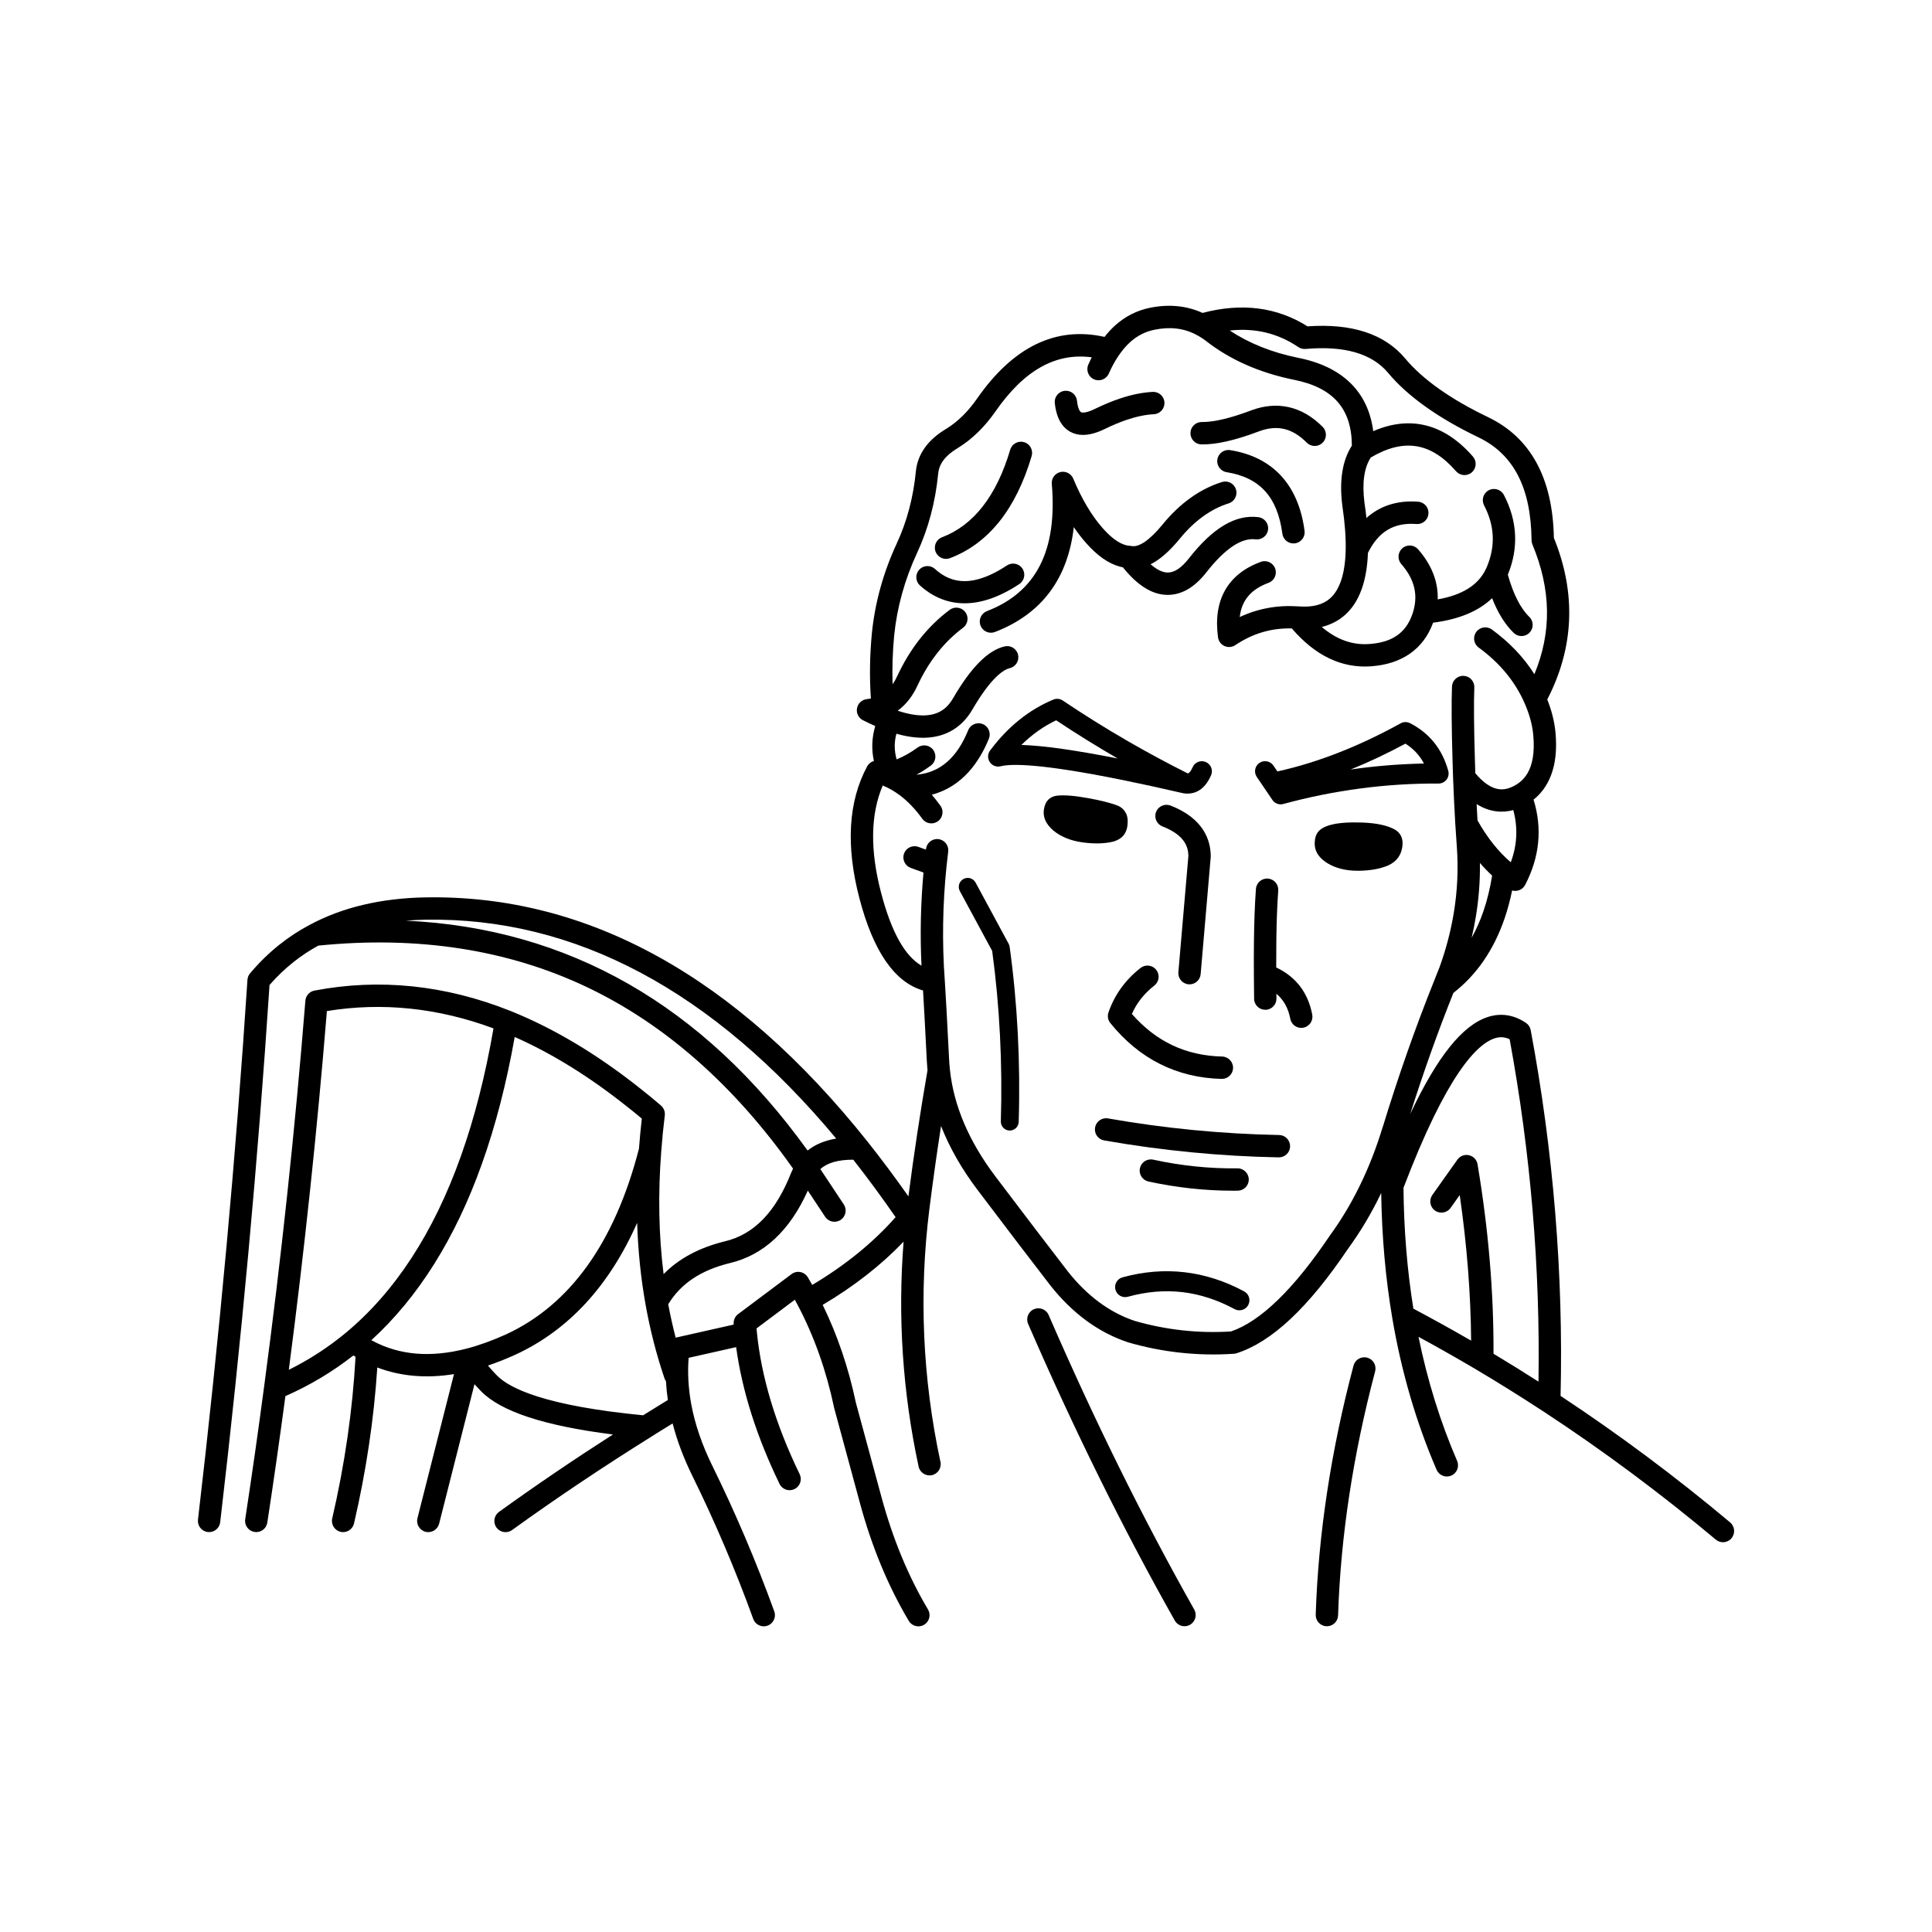 <?xml version="1.0" encoding="UTF-8"?>
<!-- Uploaded to: SVG Repo, www.svgrepo.com, Generator: SVG Repo Mixer Tools -->
<svg fill="#000000" width="800px" height="800px" version="1.1" viewBox="144 144 512 512" xmlns="http://www.w3.org/2000/svg">
 <g>
  <path d="m439.15 367c0.867-0.277 1.602-0.672 2.191-1.184 0.906-0.867 1.402-2.035 1.48-3.496 0.117-1.223-0.082-2.254-0.594-3.082-0.434-0.75-1.09-1.324-1.953-1.719-1.977-0.75-4.641-1.422-8-2.016-3.438-0.629-6.141-0.852-8.117-0.648-1.977 0.238-3.141 1.422-3.496 3.559-0.359 2.055 0.473 3.949 2.488 5.688 2.016 1.656 4.602 2.707 7.766 3.141 3.156 0.426 5.902 0.348 8.234-0.242z"/>
  <path d="m512.85 363.44c-2.172-0.945-5.133-1.441-8.887-1.48-2.211-0.047-4.106 0.051-5.688 0.297-1.129 0.188-2.098 0.441-2.902 0.77-0.836 0.324-1.512 0.781-2.016 1.367-0.609 0.766-0.926 1.754-0.945 2.961-0.082 2.133 1.008 3.91 3.258 5.332 2.211 1.379 4.918 2.074 8.117 2.074 3.199 0 5.906-0.473 8.117-1.422 2.172-0.988 3.414-2.644 3.734-4.977 0.316-2.371-0.617-4.016-2.789-4.922z"/>
  <path d="m443.96 412.71c1.285-2.934 3.246-5.406 5.953-7.531 1.289-1.008 1.512-2.871 0.504-4.16-1.008-1.285-2.867-1.512-4.16-0.504-4.035 3.168-6.898 7.133-8.5 11.793-0.332 0.969-0.145 2.035 0.5 2.828 7.699 9.512 17.617 14.484 29.484 14.785h0.074c1.602 0 2.918-1.281 2.961-2.887 0.039-1.637-1.25-2.996-2.887-3.039-9.637-0.238-17.484-3.938-23.93-11.285z"/>
  <path d="m470.01 263.29c-1.621-0.258-3.133 0.84-3.394 2.453-0.258 1.617 0.84 3.133 2.453 3.394 8.801 1.41 13.492 6.594 14.773 16.305 0.195 1.492 1.473 2.574 2.934 2.574 0.125 0 0.258-0.012 0.395-0.023 1.621-0.211 2.762-1.703 2.551-3.324-1.609-12.172-8.418-19.57-19.711-21.379z"/>
  <path d="m421.9 492.49c-0.648-1.5-2.398-2.188-3.898-1.535-1.5 0.648-2.191 2.398-1.535 3.898 12.152 28.012 25.227 54.457 38.859 78.605 0.543 0.961 1.547 1.508 2.578 1.508 0.492 0 0.992-0.121 1.457-0.383 1.426-0.805 1.926-2.609 1.125-4.035-13.535-23.973-26.52-50.234-38.586-78.059z"/>
  <path d="m506.32 503.79c-1.582-0.418-3.203 0.523-3.621 2.106-5.965 22.5-9.336 44.707-10.02 66.016-0.051 1.637 1.23 3.004 2.867 3.059h0.098c1.594 0 2.906-1.266 2.961-2.867 0.672-20.859 3.977-42.621 9.824-64.684 0.414-1.59-0.527-3.211-2.109-3.629z"/>
  <path d="m458.98 404.85c0.086 0.004 0.172 0.012 0.258 0.012 1.523 0 2.816-1.164 2.949-2.711l2.664-30.988c0.004-0.09 0.012-0.188 0.012-0.277-0.031-4.238-1.91-10-10.656-13.402-1.527-0.594-3.246 0.16-3.836 1.688s0.16 3.238 1.688 3.836c6.016 2.336 6.832 5.543 6.879 7.801l-2.656 30.84c-0.137 1.625 1.066 3.062 2.699 3.203z"/>
  <path d="m482.98 444.79c-15.043-0.277-30.301-1.754-45.344-4.398-1.613-0.289-3.148 0.797-3.43 2.402-0.281 1.613 0.789 3.148 2.402 3.43 15.348 2.695 30.91 4.207 46.262 4.488h0.055c1.613 0 2.934-1.289 2.961-2.906 0.031-1.637-1.266-2.984-2.906-3.016z"/>
  <path d="m470.8 459.55c0.402 0 0.805 0 1.211-0.004 1.637-0.02 2.949-1.359 2.926-2.996-0.02-1.637-1.41-2.969-2.996-2.926-7.391 0.09-14.914-0.684-22.324-2.301-1.598-0.348-3.18 0.664-3.527 2.262s0.664 3.176 2.262 3.527c7.445 1.617 14.992 2.438 22.449 2.438z"/>
  <path d="m428.57 283.69c1.027 1.523 2.109 2.918 3.231 4.188 3.019 3.422 5.965 5.477 9.004 6.293 0.258 0.07 0.52 0.133 0.777 0.18 3.918 4.875 7.793 7.269 11.824 7.305 3.719 0.012 7.18-1.988 10.316-6.004 4.898-6.258 9.301-9.191 13.027-8.723 1.621 0.195 3.102-0.945 3.305-2.57 0.203-1.621-0.945-3.102-2.57-3.305-6.047-0.762-12.078 2.828-18.43 10.949-1.934 2.473-3.809 3.727-5.566 3.727h-0.031c-1.359-0.012-2.891-0.754-4.527-2.191 2.481-1.238 5.043-3.496 7.738-6.781 3.863-4.727 8.219-7.875 12.938-9.359 1.562-0.492 2.43-2.156 1.934-3.719-0.492-1.562-2.156-2.422-3.719-1.934-5.836 1.84-11.133 5.629-15.738 11.262-3.359 4.106-6.289 6.121-8.23 5.688-0.059-0.016-0.125-0.023-0.188-0.035h-0.016-0.012c-0.004 0-0.016 0-0.023-0.004-0.012 0-0.02-0.004-0.031-0.004h-0.02-0.012-0.012-0.012-0.012-0.012-0.004c-0.051-0.004-0.102-0.012-0.152-0.016-0.328-0.02-0.672-0.082-1.012-0.172-1.859-0.5-3.91-2.004-6.102-4.488-2.934-3.32-5.562-7.738-7.809-13.133-0.562-1.344-2.031-2.086-3.438-1.738-1.414 0.348-2.371 1.672-2.246 3.129 1.5 17.66-4.121 28.688-17.191 33.719-1.527 0.59-2.289 2.301-1.699 3.828 0.453 1.18 1.578 1.898 2.766 1.898 0.352 0 0.715-0.066 1.062-0.195 12.34-4.762 19.332-14.082 20.891-27.793z"/>
  <path d="m462.39 261.77c3.934 0.07 8.898-1.066 15.219-3.445 4.832-1.82 8.867-0.867 12.707 2.992 0.578 0.586 1.34 0.871 2.102 0.871 0.754 0 1.512-0.289 2.09-0.863 1.16-1.152 1.164-3.027 0.012-4.191-5.445-5.481-12.016-6.988-18.992-4.359-5.414 2.039-9.73 3.066-12.832 3.066h-0.25c-1.613 0-2.938 1.301-2.961 2.918-0.031 1.641 1.273 2.988 2.906 3.012z"/>
  <path d="m602.5 547.45c-14.402-12.078-29.52-23.348-44.934-33.52 0.77-32.18-1.895-64.785-7.914-96.941-0.145-0.77-0.59-1.457-1.238-1.898-3.125-2.137-6.59-2.695-10.016-1.613-6.746 2.121-13.457 10.418-20.68 25.75 3.508-11.062 7.344-21.836 11.445-32.094 6.176-4.805 10.734-11.445 13.566-19.738 0.797-2.324 1.465-4.805 2-7.418 0.504 0.145 1.043 0.156 1.559 0.023 0.816-0.207 1.508-0.754 1.895-1.5 3.84-7.375 4.586-14.973 2.223-22.586 3.699-2.969 6.734-8.312 5.801-17.93-0.266-2.754-0.992-5.652-2.168-8.621 7.125-13.754 7.715-28.152 1.754-42.828-0.293-15.816-6.156-26.574-17.438-31.988-9.93-4.758-17.316-9.992-21.965-15.547-5.422-6.492-14.125-9.355-25.887-8.516-8.09-5.109-17.438-6.301-27.82-3.559-4.242-1.934-8.941-2.383-13.98-1.352-3.391 0.695-6.453 2.242-9.117 4.609-1.012 0.91-1.977 1.945-2.875 3.098-12.871-2.898-24.25 2.621-33.832 16.426-2.402 3.438-5.141 6.106-8.09 7.918-4.887 2.902-7.602 6.688-8.07 11.27-0.672 6.891-2.371 13.324-5.066 19.125-3.562 7.664-5.785 15.68-6.602 23.836-0.559 5.856-0.645 11.648-0.258 17.254-0.352 0.07-0.711 0.125-1.082 0.168-1.305 0.141-2.359 1.125-2.594 2.414-0.238 1.289 0.402 2.578 1.578 3.176 1.113 0.562 2.203 1.078 3.254 1.535-0.91 3.074-1.031 6.184-0.359 9.266-0.75 0.211-1.406 0.719-1.793 1.445-5.004 9.297-5.688 21.062-2.035 34.973 3.664 14.031 9.324 22.223 16.852 24.395 0.227 3.715 0.562 10.012 1.008 18.785 0.039 0.781 0.102 1.578 0.176 2.363-1.945 11.227-3.641 22.449-5.059 33.418-3.559-5.059-7.184-9.914-10.812-14.48-34.809-43.73-74.246-65.551-117.25-64.75-11.719 0.207-22.016 2.656-30.613 7.281-2.832 1.5-5.516 3.254-7.969 5.211-2.832 2.246-5.465 4.82-7.836 7.648-0.402 0.484-0.645 1.082-0.684 1.707-3.027 46.473-7.438 94.605-13.109 143.05-0.191 1.629 0.973 3.098 2.602 3.289 1.629 0.176 3.098-0.973 3.285-2.602 5.644-48.211 10.039-96.102 13.074-142.37 1.949-2.238 4.082-4.277 6.359-6.086 2.031-1.617 4.238-3.078 6.566-4.348 26.273-2.66 50.211 1.031 71.164 10.988 20.645 9.805 39.023 25.988 54.648 48.105-0.188 0.371-0.367 0.762-0.527 1.164-4.086 10.352-9.82 16.277-17.559 18.117-6.758 1.652-12.184 4.559-16.219 8.68-1.289-10.258-1.5-21.148-0.629-32.484 0.004-0.039 0.004-0.074 0.012-0.117 0.23-3.125 0.543-6.309 0.934-9.461 0.121-0.977-0.258-1.949-1.004-2.602-1.809-1.566-3.641-3.078-5.426-4.465-11.41-9.09-23.004-16.02-34.457-20.609-0.039-0.016-0.082-0.031-0.121-0.047-17.18-6.836-34.625-8.641-51.844-5.352-1.309 0.25-2.293 1.344-2.398 2.676-2.707 33.789-6.387 68.207-10.938 102.29-0.004 0.035-0.012 0.07-0.016 0.109-1.535 11.613-3.219 23.398-4.992 35.02-0.246 1.617 0.867 3.129 2.484 3.375 1.629 0.246 3.129-0.867 3.375-2.484 1.699-11.125 3.309-22.395 4.793-33.52 6.457-2.836 12.5-6.453 18.008-10.77 0.191 0.121 0.383 0.242 0.578 0.359-0.77 14.07-2.848 28.469-6.176 42.82-0.367 1.598 0.625 3.184 2.215 3.559 1.598 0.367 3.184-0.625 3.559-2.215 3.211-13.836 5.281-27.719 6.168-41.336 6.188 2.348 12.988 2.938 20.324 1.754l-9.68 38.184c-0.402 1.586 0.559 3.199 2.144 3.602 1.586 0.398 3.199-0.559 3.598-2.144l9.371-36.973c0.574 0.648 1.164 1.281 1.762 1.891 5.305 5.379 16.766 9.145 34.93 11.441-10.496 6.727-20.621 13.609-30.199 20.516-1.324 0.957-1.629 2.805-0.672 4.137 0.957 1.324 2.812 1.629 4.137 0.672 11.637-8.395 24.098-16.746 37.047-24.832 0.016-0.012 0.035-0.02 0.051-0.031 0.383-0.246 0.77-0.492 1.164-0.742 1.426-0.887 2.852-1.773 4.289-2.648 1.188 4.609 2.961 9.305 5.289 14.012 5.981 12.152 11.387 24.867 16.078 37.801 0.438 1.203 1.57 1.953 2.785 1.953 0.336 0 0.676-0.055 1.012-0.176 1.535-0.559 2.332-2.258 1.773-3.793-4.766-13.129-10.258-26.047-16.332-38.398-2.793-5.644-4.707-11.23-5.691-16.609-0.746-4.109-0.973-8.195-0.676-12.176l12.594-2.836c1.578 11.566 5.438 23.746 11.504 36.25 0.715 1.473 2.488 2.09 3.961 1.371 1.473-0.715 2.086-2.484 1.371-3.961-6.344-13.078-10.156-25.715-11.332-37.562-0.031-0.348-0.066-0.699-0.098-1.055l10.156-7.609c0.281 0.52 0.555 1.039 0.828 1.559 0.004 0.012 0.012 0.016 0.016 0.023 4.293 8.188 7.512 17.285 9.562 27.051 0.012 0.055 0.023 0.109 0.039 0.168l6.812 25.121c3.117 11.527 7.473 22.023 12.934 31.195 0.836 1.406 2.656 1.863 4.062 1.027 1.406-0.836 1.863-2.656 1.027-4.062-5.188-8.711-9.324-18.707-12.309-29.715l-6.793-25.039c-1.949-9.27-4.914-17.992-8.805-25.961 8.293-4.906 15.469-10.516 21.441-16.75-1.578 19.957-0.246 39.961 3.981 59.605 0.344 1.598 1.918 2.613 3.516 2.273 1.602-0.344 2.621-1.918 2.273-3.516-4.758-22.098-5.738-44.668-2.926-67.086 0.004-0.035 0.012-0.07 0.016-0.109 0.902-7.176 1.93-14.473 3.066-21.82 2.238 5.707 5.457 11.355 9.633 16.887 7.93 10.484 14.395 18.965 19.23 25.227 5.875 7.477 12.82 12.59 20.645 15.199 0.039 0.012 0.074 0.023 0.117 0.035 9.117 2.637 18.531 3.648 27.98 3.012 0.238-0.016 0.473-0.059 0.699-0.133 9.332-2.973 19.027-12.078 29.578-27.734 3.289-4.504 6.223-9.43 8.766-14.746 0.16 11.465 1.145 22.59 2.926 33.094v0.004c2.41 14.238 6.363 27.785 11.754 40.258 0.648 1.5 2.394 2.191 3.894 1.543 1.5-0.648 2.191-2.394 1.543-3.894-4.438-10.273-7.875-21.312-10.23-32.883 4.551 2.469 9.082 5.027 13.539 7.637l1.855 1.09c5.934 3.527 11.863 7.231 17.633 11.008 0 0 0.004 0.004 0.012 0.004 15.699 10.277 31.09 21.719 45.746 34.004 1.254 1.055 3.125 0.887 4.172-0.367 1.039-1.277 0.875-3.141-0.379-4.195zm-350.92-159.46c1.691-0.141 3.426-0.227 5.195-0.258 39.578-0.684 76.156 18.801 108.83 58-3.023 0.5-5.559 1.559-7.586 3.168-27.691-38.504-63.402-58.918-106.44-60.91zm-15.957 109.23c-0.035 0.023-0.066 0.055-0.102 0.082-4.594 3.797-9.617 7.055-14.984 9.715 4.144-31.703 7.535-63.645 10.09-95.074 14.652-2.398 29.484-0.852 44.152 4.59-2.141 12.426-5.047 23.82-8.656 33.902-7.188 20.223-17.457 35.965-30.5 46.785zm31.969 4.191c-9.516 2.434-17.668 1.75-24.883-2.086-0.031-0.016-0.055-0.031-0.086-0.047-0.07-0.039-0.141-0.074-0.211-0.117 12.449-11.355 22.297-27.059 29.301-46.738 3.594-10.055 6.516-21.348 8.688-33.613 9.836 4.344 19.789 10.504 29.66 18.363 1.336 1.039 2.684 2.133 4.027 3.269-0.301 2.66-0.559 5.332-0.754 7.957-6.387 24.824-18.238 41.383-35.199 49.211-3.668 1.664-7.215 2.938-10.543 3.801zm52.133 14.383c-1.641 1.008-3.281 2.016-4.906 3.031-0.133 0.082-0.258 0.16-0.383 0.242-25.852-2.5-35.332-7.094-38.711-10.52-0.828-0.848-1.633-1.734-2.414-2.66 2.367-0.797 4.801-1.762 7.285-2.887 14.043-6.481 24.844-18.191 32.254-34.926 0.242 7.453 0.984 14.656 2.215 21.562v0.012c1.203 6.746 2.898 13.348 5.027 19.617 0.098 0.289 0.23 0.551 0.402 0.781 0.086 1.652 0.25 3.316 0.492 4.977-0.422 0.258-0.844 0.516-1.262 0.77zm39.527-31.273c-0.383-0.68-0.77-1.352-1.164-2.016-0.43-0.719-1.145-1.23-1.969-1.391-0.828-0.168-1.676 0.031-2.352 0.535l-14.16 10.605c-0.816 0.609-1.258 1.598-1.18 2.613 0.004 0.055 0.012 0.105 0.016 0.16l-15.367 3.461c-0.004 0-0.016 0-0.02 0.004-0.75-2.902-1.41-5.859-1.969-8.848 3.301-5.465 8.672-9.043 16.359-10.922 8.934-2.121 15.871-8.586 20.633-19.199l4.594 6.934c0.906 1.367 2.746 1.734 4.106 0.832 1.367-0.906 1.738-2.742 0.832-4.106l-6.219-9.375c1.941-1.699 4.801-2.481 8.734-2.481 3.773 4.797 7.535 9.91 11.219 15.23-5.93 6.723-13.336 12.746-22.094 17.961zm177.87-99.039c-0.863 2.527-1.906 4.875-3.125 7.031 0.438-1.867 0.812-3.734 1.117-5.594 0.785-4.715 1.145-9.48 1.082-14.227 1.039 1.203 2.109 2.316 3.231 3.344-0.539 3.394-1.316 6.562-2.305 9.445zm7.254-12.969c-3.305-2.816-6.266-6.551-8.82-11.098-0.086-1.43-0.168-2.871-0.238-4.324 3.617 2.262 6.984 2.324 9.723 1.586 1.25 4.688 1.035 9.25-0.664 13.836zm-33.871 69.938c-0.051 0.141-0.098 0.281-0.137 0.414-3.305 10.82-7.981 20.41-13.961 28.598-9.566 14.203-18.379 22.738-26.191 25.387-8.609 0.539-17.195-0.402-25.512-2.801-6.688-2.242-12.676-6.691-17.789-13.199-4.805-6.227-11.262-14.688-19.176-25.156-6.969-9.234-11.008-18.715-12-28.203-0.004-0.051-0.012-0.098-0.016-0.145-0.086-0.785-0.145-1.578-0.188-2.367-0.551-10.871-0.938-17.965-1.152-21.098 0-0.039-0.004-0.082-0.012-0.121-0.727-9.922-0.57-20.07 0.465-30.168 0.004-0.039 0.012-0.086 0.016-0.125 0.133-1.266 0.273-2.523 0.43-3.785 0.203-1.621-0.953-3.102-2.574-3.305-1.621-0.207-3.102 0.953-3.305 2.574-0.012 0.07-0.016 0.137-0.023 0.207l-2.004-0.73c-1.535-0.559-3.238 0.23-3.797 1.773-0.559 1.535 0.238 3.238 1.773 3.797l3.379 1.23c-0.746 8.254-0.922 16.531-0.523 24.68-4.43-2.551-8.02-9.02-10.711-19.316-2.961-11.281-2.812-20.828 0.441-28.426 1.543 0.629 3.027 1.477 4.43 2.519 0.004 0 0.004 0.004 0.012 0.004 2.156 1.602 4.18 3.715 6.027 6.281 0.957 1.328 2.805 1.633 4.137 0.68 1.328-0.953 1.633-2.805 0.68-4.133-0.742-1.027-1.508-2-2.297-2.91 8.223-2.156 12.723-8.922 15.141-14.867 0.613-1.516-0.117-3.246-1.629-3.859-1.516-0.613-3.246 0.117-3.859 1.629-2.996 7.371-7.5 11.254-13.723 11.801 1.301-0.699 2.574-1.512 3.824-2.434 1.32-0.969 1.602-2.82 0.637-4.141-0.969-1.32-2.82-1.602-4.141-0.637-1.812 1.328-3.672 2.379-5.562 3.141-0.648-2.281-0.672-4.519-0.059-6.797 2.695 0.766 5.168 1.113 7.465 1.066 5.512-0.117 9.891-2.691 12.66-7.457 5.055-8.695 8.387-10.621 9.926-10.992 1.594-0.383 2.57-1.984 2.18-3.578-0.383-1.594-1.984-2.562-3.578-2.18-4.43 1.066-8.891 5.578-13.66 13.773-1.75 3.008-4.18 4.438-7.668 4.508-1.996 0.055-4.352-0.371-6.988-1.238 2.191-1.605 3.953-3.848 5.266-6.695 2.984-6.41 7.039-11.551 12.055-15.285 1.309-0.977 1.586-2.832 0.609-4.144-0.977-1.316-2.832-1.586-4.144-0.609-5.82 4.328-10.496 10.23-13.898 17.551-0.367 0.805-0.781 1.531-1.234 2.172-0.141-4.227 0-8.551 0.414-12.902 0.75-7.488 2.797-14.855 6.074-21.914 2.977-6.402 4.863-13.488 5.594-21.035 0.266-2.637 1.969-4.84 5.238-6.781 3.688-2.262 7.012-5.492 9.891-9.602 7.609-10.965 15.984-15.703 25.566-14.41-0.312 0.625-0.621 1.266-0.91 1.93-0.66 1.496 0.02 3.246 1.516 3.906 1.496 0.656 3.246-0.02 3.906-1.516 0.77-1.75 1.629-3.32 2.551-4.676 0.004-0.012 0.012-0.016 0.016-0.023 0.969-1.445 2.035-2.695 3.148-3.699 1.891-1.676 3.969-2.731 6.363-3.223 4.152-0.855 7.789-0.43 11.113 1.32 0.012 0.004 0.02 0.012 0.023 0.016 0.887 0.453 1.758 1.012 2.586 1.656 6.332 4.938 14.102 8.379 23.113 10.227 10.504 2.055 15.457 7.621 15.508 17.488-2.523 3.93-3.375 9.27-2.523 15.945 0.66 4.402 0.957 8.344 0.887 11.703-0.141 6.16-1.516 10.461-4.074 12.766-1.969 1.773-4.75 2.488-8.508 2.18-0.016 0-0.035 0-0.051-0.004-5.453-0.371-10.621 0.578-15.441 2.828 0.492-4.43 2.984-7.352 7.621-9.059 1.535-0.562 2.324-2.266 1.758-3.805-0.562-1.535-2.273-2.324-3.805-1.758-8.762 3.219-12.676 10.137-11.336 20.008 0.141 1.012 0.785 1.883 1.719 2.301s2.016 0.332 2.863-0.242c4.644-3.109 9.578-4.559 14.977-4.422 6.188 7.211 13.215 10.59 20.965 10.039 8.219-0.574 13.91-4.566 16.469-11.539 0.004-0.012 0.004-0.016 0.012-0.023 6.82-0.867 12.055-3.047 15.633-6.492 1.535 3.93 3.43 6.969 5.723 9.199 1.168 1.137 3.043 1.113 4.188-0.055 1.137-1.176 1.117-3.047-0.055-4.188-2.328-2.262-4.238-6.019-5.688-11.18 2.902-7.106 2.551-14.211-1.039-21.125-0.754-1.449-2.543-2.016-3.996-1.266-1.449 0.754-2.019 2.543-1.266 3.996 2.82 5.441 3.062 10.793 0.727 16.363-0.059 0.141-0.121 0.281-0.207 0.453-0.016 0.031-0.031 0.059-0.047 0.09-2.004 4.223-6.195 6.867-12.758 8.031 0.145-4.684-1.586-9.133-5.188-13.266-1.074-1.234-2.949-1.359-4.18-0.289-1.234 1.074-1.359 2.949-0.289 4.18 3.34 3.828 4.418 7.773 3.309 12.055-0.004 0.016-0.004 0.023-0.012 0.039v0.012c-0.117 0.469-0.262 0.953-0.438 1.43-1.77 4.812-5.367 7.246-11.32 7.664-4.508 0.324-8.664-1.168-12.609-4.519 2.398-0.59 4.481-1.672 6.219-3.234 3.719-3.344 5.742-8.855 6.016-16.391 2.812-5.672 6.898-8.117 12.863-7.656 1.637 0.125 3.055-1.098 3.18-2.731 0.125-1.633-1.098-3.055-2.731-3.18-5.453-0.418-10.078 1.059-13.707 4.309-0.141-1.309-0.312-2.656-0.523-4.039-0.664-5.234-0.102-9.262 1.676-11.984 8.75-5.168 15.945-4.004 22.598 3.641 1.074 1.234 2.949 1.367 4.176 0.289 1.234-1.074 1.367-2.949 0.293-4.18-7.57-8.699-16.625-10.984-26.414-6.731-1.355-10.465-8.203-17.156-20.016-19.461-6.867-1.41-12.918-3.836-18.02-7.211 6.766-0.727 12.766 0.73 18.199 4.394 0.562 0.379 1.234 0.555 1.918 0.492 10.238-0.91 17.582 1.219 21.844 6.324 5.195 6.219 13.254 11.969 23.949 17.094 9.336 4.481 13.941 13.402 14.078 27.281 0.004 0.383 0.082 0.754 0.227 1.109 4.969 11.93 5.152 23.23 0.527 34.379-2.84-4.484-6.621-8.453-11.281-11.844-1.324-0.961-3.176-0.672-4.137 0.656-0.961 1.324-0.672 3.176 0.656 4.137 5.582 4.062 9.68 9.035 12.184 14.781v0.004c1.25 2.867 2.004 5.613 2.254 8.16 0.969 9.941-2.922 12.816-5.883 14.098-2.035 0.84-5.199 1.324-9.457-3.742-0.039-1.199-0.082-2.402-0.109-3.617-0.258-8.734-0.309-15.164-0.152-19.109 0.066-1.637-1.211-3.012-2.84-3.078-1.629-0.066-3.012 1.203-3.078 2.84-0.16 4.082-0.117 10.645 0.145 19.52 0.039 1.551 0.09 3.098 0.145 4.637v0.012c0.152 4.137 0.352 8.289 0.594 12.332 0.125 2.062 0.266 4.109 0.414 6.133 0.406 5.762 0.133 11.613-0.828 17.383-0.777 4.719-2.023 9.508-3.723 14.227-0.484 1.176-1.012 2.508-1.586 4.004-4.867 12.152-9.391 25.023-13.438 38.258zm29.289 60.305c0.082-16.141-1.34-33.023-4.231-50.215-0.195-1.184-1.094-2.125-2.262-2.394-1.164-0.273-2.383 0.195-3.078 1.176l-6.637 9.359c-0.945 1.336-0.629 3.184 0.699 4.133 1.336 0.945 3.184 0.629 4.133-0.699l2.422-3.414c1.906 13.16 2.918 26.086 3.023 38.582-5.047-2.918-10.184-5.758-15.305-8.48-1.641-10.168-2.523-20.93-2.621-32.016 11.43-30.043 19.488-38.148 24.238-39.645 1.355-0.43 2.613-0.344 3.898 0.277 5.547 30.109 8.117 60.594 7.644 90.73-3.941-2.531-7.934-5-11.926-7.394z"/>
  <path d="m482.21 400.39c-0.016-5.231 0.047-9.879 0.188-13.852 0.086-2.367 0.207-4.566 0.348-6.523 0.121-1.633-1.102-3.055-2.734-3.176-1.641-0.125-3.055 1.102-3.176 2.734-0.152 2.035-0.273 4.309-0.363 6.75-0.16 4.535-0.223 9.914-0.18 15.992v0.125c0.004 2 0.023 4.086 0.059 6.254 0.023 1.617 1.352 2.91 2.961 2.91h0.051c1.637-0.023 2.941-1.375 2.91-3.012-0.004-0.414-0.016-0.82-0.02-1.23 1.941 1.617 3.141 3.793 3.688 6.637 0.273 1.414 1.512 2.402 2.906 2.402 0.188 0 0.371-0.016 0.562-0.055 1.605-0.312 2.66-1.863 2.348-3.473-1.113-5.812-4.324-10.012-9.547-12.484z"/>
  <path d="m394.71 292.11c0.352 0 0.707-0.059 1.055-0.195 10.184-3.871 17.461-12.969 21.633-27.051 0.465-1.566-0.43-3.219-1.996-3.684-1.57-0.465-3.219 0.43-3.684 2-3.621 12.211-9.699 20.016-18.062 23.195-1.531 0.578-2.297 2.293-1.719 3.824 0.457 1.18 1.582 1.91 2.773 1.91z"/>
  <path d="m414.96 294.69c-0.902-1.367-2.742-1.742-4.106-0.84-10.398 6.856-15.871 3.809-19.086 0.922-1.219-1.094-3.094-0.992-4.18 0.223-1.094 1.219-0.992 3.09 0.223 4.18 2.777 2.492 6.68 4.707 11.812 4.707 4.051 0 8.867-1.379 14.488-5.09 1.371-0.898 1.75-2.738 0.848-4.102z"/>
  <path d="m427.62 258.42c1.012 0.559 2.144 0.836 3.391 0.836 1.691 0 3.602-0.516 5.703-1.543 2.031-0.992 3.984-1.809 5.809-2.434 2.637-0.891 5.074-1.395 7.262-1.508 1.633-0.082 2.891-1.477 2.805-3.109-0.086-1.633-1.496-2.898-3.109-2.805-2.727 0.137-5.707 0.746-8.863 1.812-2.066 0.707-4.258 1.621-6.508 2.719-2.019 0.988-3.219 1.066-3.633 0.84-0.363-0.203-0.863-1.113-1.066-3.027-0.176-1.629-1.629-2.801-3.258-2.629-1.629 0.176-2.801 1.637-2.629 3.266 0.406 3.754 1.785 6.301 4.098 7.582z"/>
  <path d="m411.31 394.13-8.77-16.234c-0.621-1.148-2.062-1.582-3.211-0.957-1.152 0.621-1.582 2.062-0.957 3.215l8.566 15.855c1.984 14.641 2.754 29.832 2.293 45.156-0.039 1.309 0.988 2.402 2.297 2.438h0.07c1.273 0 2.328-1.012 2.367-2.297 0.48-15.738-0.328-31.336-2.394-46.371-0.039-0.281-0.129-0.551-0.262-0.805z"/>
  <path d="m409.17 347.07c2.906-0.73 10.797-0.711 31.883 3.551 4.914 0.992 10.414 2.188 16.348 3.559 0.098 0.023 0.195 0.047 0.293 0.055 0.297 0.047 0.637 0.082 1.004 0.082 1.891 0 4.5-0.84 6.246-4.856 0.59-1.352-0.031-2.922-1.379-3.512-1.352-0.59-2.922 0.031-3.508 1.379-0.555 1.27-0.996 1.582-1.289 1.637-5.375-2.699-10.707-5.57-15.852-8.539-5.879-3.394-11.688-7.023-17.266-10.777-0.742-0.5-1.684-0.59-2.508-0.25-6.422 2.664-12.062 7.199-16.758 13.488-0.676 0.906-0.711 2.137-0.082 3.074 0.625 0.938 1.77 1.379 2.867 1.109zm14.727-12.18c5.285 3.516 10.758 6.918 16.293 10.117-11.227-2.215-19.668-3.41-25.504-3.594 2.809-2.773 5.887-4.961 9.211-6.523z"/>
  <path d="m481.19 355.98c0.504 0.746 1.34 1.18 2.211 1.18 0.23 0 0.469-0.031 0.699-0.098 13.492-3.672 27.32-5.496 41.117-5.414h0.016c0.832 0 1.613-0.387 2.117-1.043 0.508-0.66 0.676-1.527 0.453-2.328-1.582-5.742-4.988-9.992-10.121-12.625-0.789-0.402-1.727-0.395-2.504 0.039-11.113 6.141-22.086 10.422-32.652 12.746l-1.066-1.559c-0.832-1.215-2.492-1.523-3.707-0.691-1.215 0.832-1.523 2.492-0.691 3.707zm35.254-14.906c2.137 1.336 3.762 3.078 4.918 5.269-6.492 0.125-12.988 0.656-19.441 1.586 4.805-1.934 9.656-4.227 14.523-6.856z"/>
  <path d="m473.71 486.23c-10.293-5.527-21.141-6.769-32.242-3.719-1.422 0.395-2.254 1.859-1.863 3.281 0.387 1.422 1.855 2.258 3.281 1.863 9.875-2.719 19.133-1.648 28.305 3.273 0.402 0.215 0.832 0.316 1.258 0.316 0.953 0 1.867-0.508 2.352-1.406 0.691-1.297 0.207-2.914-1.09-3.609z"/>
 </g>
</svg>